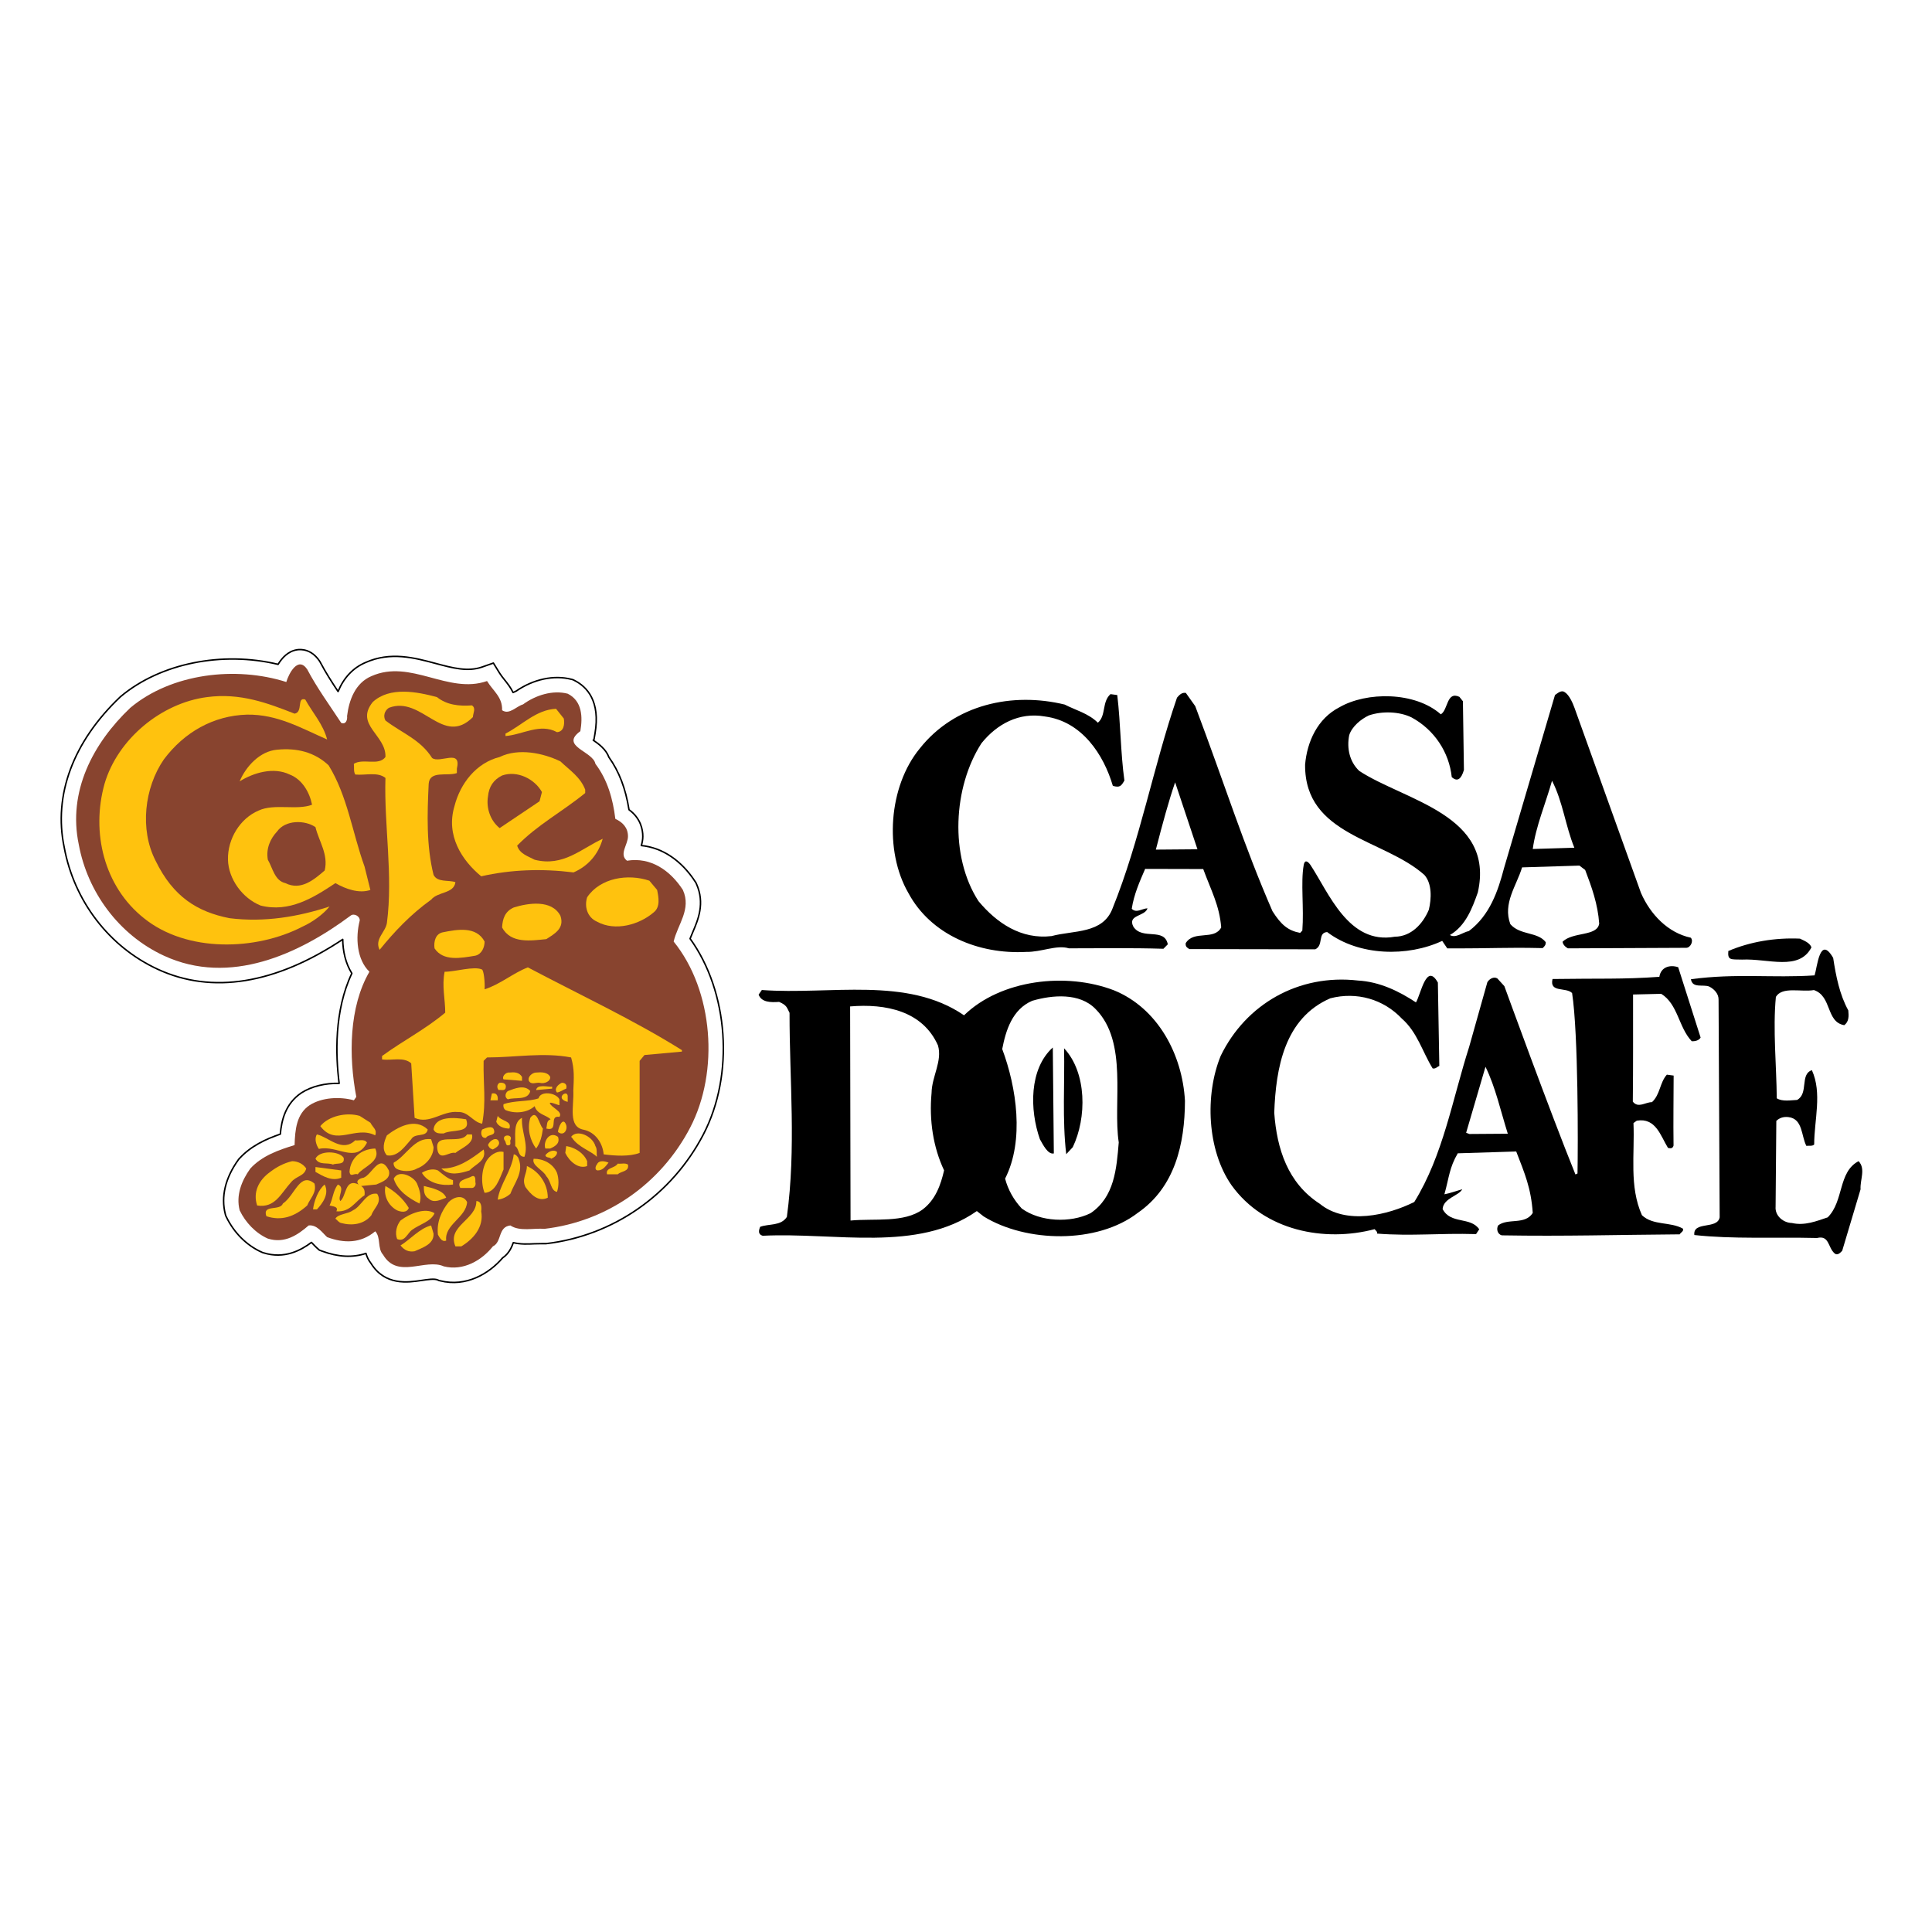 <?xml version="1.0" encoding="utf-8"?>
<!-- Generator: Adobe Illustrator 13.0.0, SVG Export Plug-In . SVG Version: 6.00 Build 14948)  -->
<!DOCTYPE svg PUBLIC "-//W3C//DTD SVG 1.0//EN" "http://www.w3.org/TR/2001/REC-SVG-20010904/DTD/svg10.dtd">
<svg version="1.0" id="Layer_1" xmlns="http://www.w3.org/2000/svg" xmlns:xlink="http://www.w3.org/1999/xlink" x="0px" y="0px"
	 width="192.756px" height="192.756px" viewBox="0 0 192.756 192.756" enable-background="new 0 0 192.756 192.756"
	 xml:space="preserve">
<g>
	<polygon fill-rule="evenodd" clip-rule="evenodd" fill="#FFFFFF" points="0,0 192.756,0 192.756,192.756 0,192.756 0,0 	"/>
	
		<path fill-rule="evenodd" clip-rule="evenodd" fill="#FFFFFF" stroke="#000000" stroke-width="0.15" stroke-linejoin="round" stroke-miterlimit="2.613" d="
		M68.85,93.65c0.082-0.214,0.177-0.436,0.274-0.664c0.519-1.21,1.228-2.868,0.358-4.805l-0.047-0.104l-0.062-0.096
		c-1.396-2.152-3.302-3.412-5.388-3.621c0.082-0.275,0.148-0.579,0.148-0.915c0-0.665-0.201-1.803-1.377-2.659
		c-0.339-2.122-0.986-3.807-2.004-5.235c-0.301-0.805-0.998-1.314-1.563-1.701l0.069-0.049l0.103-0.597
		c0.562-3.264-0.809-4.694-2.058-5.32l-0.141-0.07l-0.151-0.039c-1.75-0.453-3.794-0.011-5.515,1.176
		c-0.107,0.044-0.209,0.091-0.306,0.141c-0.248-0.511-0.574-0.918-0.848-1.262c-0.183-0.227-0.354-0.442-0.491-0.663l-0.626-1.013
		l-1.122,0.394c-1.434,0.503-2.928,0.102-4.659-0.362c-2.098-0.562-4.476-1.2-6.97-0.089c-1.25,0.531-2.176,1.518-2.745,2.896
		c-0.638-0.958-1.258-1.933-1.768-2.901l-0.039-0.074l-0.046-0.069c-0.813-1.2-1.841-1.182-2.246-1.119
		c-0.881,0.138-1.489,0.799-1.887,1.452c-5.565-1.338-11.726-0.118-15.691,3.201l-0.035,0.03l-0.034,0.032
		c-4.694,4.459-6.672,9.799-5.577,15c0.994,5.366,4.478,9.91,9.318,12.152c5.423,2.517,11.777,1.483,18.469-2.974
		c0.015,1.159,0.271,2.373,0.909,3.391c-1.774,3.742-1.622,8.189-1.265,10.975c-1.379-0.033-2.74,0.287-3.764,0.943
		c-1.597,1.066-1.99,2.754-2.107,4.121c-1.433,0.49-2.923,1.172-4.076,2.424l-0.061,0.066l-0.053,0.072
		c-1.297,1.805-1.746,3.678-1.299,5.416l0.036,0.141l0.063,0.131c0.759,1.584,2.053,2.873,3.551,3.533l0.074,0.033l0.078,0.023
		c2.096,0.66,3.765-0.26,4.793-1.037c0.062,0.062,0.123,0.125,0.172,0.176c0.126,0.133,0.257,0.271,0.404,0.402l0.21,0.189
		l0.265,0.1c1.605,0.598,3.073,0.67,4.388,0.229c0.091,0.328,0.244,0.672,0.503,0.996c1.401,2.242,3.67,1.908,5.037,1.703
		c0.638-0.096,1.297-0.193,1.62-0.049l0.119,0.053l0.127,0.031c2.602,0.652,4.883-0.715,6.229-2.285
		c0.638-0.436,0.904-1.066,1.067-1.52c0.725,0.178,1.463,0.145,2.1,0.113c0.331-0.018,1.172-0.014,1.172-0.014
		c6.677-0.779,12.542-4.852,15.688-10.893C73.286,107.203,72.689,98.967,68.85,93.65L68.85,93.65z"/>
	<path fill-rule="evenodd" clip-rule="evenodd" fill="#88442F" d="M30.65,66.78c0.97,1.847,2.279,3.645,3.394,5.345
		c0.485,0.194,0.631-0.34,0.583-0.68c0.193-1.603,0.824-3.304,2.424-3.984c3.928-1.749,7.661,1.846,11.54,0.486
		c0.63,1.02,1.552,1.603,1.503,2.915c0.728,0.486,1.406-0.389,2.085-0.583c1.261-0.923,2.958-1.458,4.461-1.069
		c1.455,0.729,1.503,2.332,1.261,3.741c-2.085,1.507,1.261,1.992,1.503,3.255c1.212,1.603,1.746,3.498,1.988,5.49
		c0.728,0.34,1.261,0.874,1.261,1.749c0,0.826-0.921,1.798-0.097,2.429c2.375-0.389,4.315,0.972,5.576,2.915
		c0.873,1.944-0.533,3.45-0.921,5.15c3.976,4.906,4.558,12.973,1.648,18.559c-2.909,5.588-8.292,9.377-14.546,10.105
		c-1.019-0.096-2.473,0.293-3.394-0.34c-1.261,0.146-0.825,1.652-1.746,2.09c-1.115,1.408-2.958,2.477-4.897,1.992
		c-1.842-0.826-4.606,1.311-6.061-1.166c-0.582-0.633-0.194-1.701-0.776-2.332c-1.455,1.215-3.104,1.215-4.801,0.582
		c-0.484-0.438-1.018-1.264-1.842-1.166c-1.066,0.924-2.376,1.846-4.073,1.312c-1.212-0.535-2.231-1.604-2.812-2.818
		c-0.388-1.506,0.194-2.963,1.067-4.178c1.164-1.264,2.812-1.846,4.412-2.332c0.048-1.555,0.194-3.109,1.503-3.984
		c1.212-0.777,3.006-0.875,4.413-0.486l0.242-0.34c-0.776-4.08-0.728-8.988,1.309-12.486c-1.26-1.215-1.406-3.401-0.97-5.101
		c0.049-0.438-0.582-0.778-0.921-0.486c-5.091,3.79-12.025,7.043-18.62,3.983c-4.509-2.089-7.613-6.364-8.485-11.077
		C6.744,78.976,9.266,74.166,13,70.619c4.122-3.449,10.522-4.178,15.565-2.575C28.807,67.218,29.729,65.42,30.65,66.78L30.65,66.78z
		"/>
	<path fill-rule="evenodd" clip-rule="evenodd" fill="#FFC20E" d="M43.596,69.55c0.97,0.777,2.182,0.923,3.491,0.826
		c0.437,0.292,0.097,0.778,0.097,1.167c-3.006,3.012-5.091-2.186-8.389-0.923c-0.436,0.292-0.582,0.826-0.339,1.263
		c1.648,1.264,3.491,1.895,4.654,3.741c0.776,0.583,2.958-0.972,2.473,1.069v0.438c-0.969,0.34-2.715-0.292-2.812,1.068
		c-0.146,3.013-0.243,6.17,0.485,9.085c0.388,0.777,1.455,0.486,2.182,0.729c-0.146,1.166-1.746,0.923-2.424,1.749
		c-2.037,1.458-3.686,3.207-5.14,5.004c-0.533-1.069,0.582-1.749,0.727-2.672c0.631-4.81-0.291-9.717-0.145-14.478
		c-0.776-0.632-1.988-0.243-3.007-0.34c-0.194-0.292-0.097-0.729-0.145-1.069c0.921-0.583,2.473,0.243,3.152-0.68
		c0.096-2.186-3.104-3.207-1.261-5.49C38.893,68.481,41.608,69.015,43.596,69.55L43.596,69.55z"/>
	<path fill-rule="evenodd" clip-rule="evenodd" fill="#FFC20E" d="M29.389,71.202c0.873-0.146,0.194-1.7,1.067-1.409
		c0.728,1.312,1.794,2.478,2.182,3.984c-2.569-1.117-4.945-2.526-8-2.478c-3.345,0.097-6.255,1.749-8.292,4.47
		c-1.94,2.818-2.425,6.996-0.824,10.105c1.753,3.607,4.17,5.102,7.371,5.733c3.491,0.438,6.885-0.146,9.988-1.166
		c-0.63,0.777-1.697,1.555-2.667,1.992c-4.655,2.429-11.589,2.623-15.856-0.827c-3.976-3.158-5.285-8.55-3.927-13.409
		c1.309-4.47,5.673-8.065,10.231-8.648C23.958,69.113,26.673,70.133,29.389,71.202L29.389,71.202z"/>
	<path fill-rule="evenodd" clip-rule="evenodd" fill="#FFC20E" d="M56.252,71.688c0.097,0.583,0,1.312-0.679,1.36
		c-1.697-0.923-3.395,0.242-5.14,0.388v-0.243c1.697-0.875,3.055-2.381,5.043-2.478L56.252,71.688L56.252,71.688z"/>
	<path fill-rule="evenodd" clip-rule="evenodd" fill="#FFC20E" d="M32.783,76.352c1.891,3.061,2.376,6.753,3.588,10.106l0.582,2.332
		c-1.115,0.389-2.473-0.097-3.492-0.68c-2.182,1.458-4.606,2.963-7.466,2.235c-1.795-0.729-3.201-2.624-3.25-4.567
		c-0.048-2.089,1.212-4.129,3.055-4.907c1.552-0.729,3.831,0,5.334-0.583c-0.242-1.214-0.97-2.526-2.23-3.012
		c-1.601-0.777-3.588-0.194-4.995,0.68c0.63-1.506,2.037-3.012,3.734-3.158C29.631,74.603,31.377,75.04,32.783,76.352L32.783,76.352
		z"/>
	<path fill-rule="evenodd" clip-rule="evenodd" fill="#FFC20E" d="M58.386,78.781v0.34c-2.328,1.895-4.752,3.158-6.789,5.247
		c0.242,0.826,1.115,1.069,1.745,1.409c2.861,0.729,4.655-1.117,6.789-2.089c-0.437,1.555-1.455,2.721-2.909,3.352
		c-3.152-0.388-6.207-0.292-9.213,0.389c-1.94-1.603-3.54-4.081-2.667-6.996c0.582-2.284,2.182-4.324,4.509-4.907
		c1.891-0.923,4.364-0.389,6.061,0.438C56.833,76.838,57.9,77.518,58.386,78.781L58.386,78.781z"/>
	<path fill-rule="evenodd" clip-rule="evenodd" fill="#88442F" d="M54.07,79.024l-0.242,0.923l-3.977,2.672
		c-0.921-0.729-1.357-1.992-1.164-3.158c0.097-0.972,0.533-1.652,1.406-2.089C51.597,76.838,53.342,77.712,54.07,79.024
		L54.07,79.024z"/>
	<path fill-rule="evenodd" clip-rule="evenodd" fill="#88442F" d="M31.474,82.522c0.339,1.409,1.309,2.721,0.921,4.324
		c-1.067,0.923-2.376,2.041-3.927,1.263c-1.067-0.243-1.261-1.506-1.746-2.333c-0.194-1.117,0.242-2.089,0.921-2.817
		C28.468,81.793,30.407,81.793,31.474,82.522L31.474,82.522z"/>
	<path fill-rule="evenodd" clip-rule="evenodd" fill="#FFC20E" d="M65.562,88.789c0.146,0.729,0.339,1.701-0.339,2.235
		c-1.406,1.215-3.831,1.943-5.673,0.923c-0.97-0.437-1.261-1.506-0.97-2.429c1.309-1.943,4.075-2.371,6.207-1.652L65.562,88.789
		L65.562,88.789z"/>
	<path fill-rule="evenodd" clip-rule="evenodd" fill="#FFC20E" d="M55.912,91.365c0.437,1.263-0.582,1.797-1.406,2.332
		c-1.503,0.146-3.54,0.486-4.412-1.166c0.048-0.875,0.291-1.603,1.164-1.992C52.664,90.101,55.04,89.712,55.912,91.365
		L55.912,91.365z"/>
	<path fill-rule="evenodd" clip-rule="evenodd" fill="#FFC20E" d="M48.348,93.939c0,0.583-0.291,1.263-0.921,1.409
		c-1.455,0.243-3.2,0.583-4.073-0.729c-0.097-0.68,0.097-1.458,0.825-1.603C45.633,92.725,47.524,92.385,48.348,93.939
		L48.348,93.939z"/>
	<path fill-rule="evenodd" clip-rule="evenodd" fill="#FFC20E" d="M68.035,104.773v0.146l-3.734,0.34l-0.485,0.582v9.184
		c-1.019,0.389-2.473,0.291-3.588,0.145c-0.097-1.117-0.818-2.205-1.988-2.455c-1.6-0.293-0.962-2.326-1.04-3.902
		c0.055-1.242,0.126-2.117-0.221-3.311c-2.764-0.533-5.577,0-8.389,0l-0.339,0.34c-0.049,2.381,0.271,4.033-0.145,6.268
		c-0.922-0.145-1.358-1.215-2.425-1.166c-1.552-0.145-2.812,1.264-4.315,0.584l-0.339-5.441c-0.776-0.682-1.939-0.244-2.909-0.389
		v-0.34c2.133-1.555,4.267-2.625,6.303-4.324c0-1.361-0.347-2.645-0.062-4.082c1.069,0.005,2.913-0.587,3.723-0.228
		c0.185,0.082,0.313,1.278,0.267,1.978c1.552-0.486,2.812-1.604,4.315-2.187C57.804,99.234,63.234,101.762,68.035,104.773
		L68.035,104.773z"/>
	<path fill-rule="evenodd" clip-rule="evenodd" fill="#FFC20E" d="M52.082,107.445v0.389l-1.843-0.145
		c-0.194-0.244,0.194-0.73,0.582-0.682C51.306,106.959,51.791,106.959,52.082,107.445L52.082,107.445z"/>
	<path fill-rule="evenodd" clip-rule="evenodd" fill="#FFC20E" d="M54.895,107.445c0.048,0.438-0.582,0.729-1.067,0.584
		c-0.339-0.049-0.825,0.242-1.067-0.195c-0.146-0.438,0.388-0.826,0.728-0.826C54.021,106.959,54.652,106.959,54.895,107.445
		L54.895,107.445z"/>
	<path fill-rule="evenodd" clip-rule="evenodd" fill="#FFC20E" d="M50.433,108.611c-0.146,0.244-0.437,0.098-0.679,0.146
		c-0.194-0.195-0.194-0.584,0.097-0.729C50.288,107.98,50.579,108.174,50.433,108.611L50.433,108.611z"/>
	<path fill-rule="evenodd" clip-rule="evenodd" fill="#FFC20E" d="M56.494,108.611c-0.291,0.098-0.582,0.34-0.921,0.389
		c-0.34-0.389,0.145-0.826,0.485-0.971C56.397,108.029,56.591,108.223,56.494,108.611L56.494,108.611z"/>
	<path fill-rule="evenodd" clip-rule="evenodd" fill="#FFC20E" d="M55.088,108.418v0.193l-1.6,0.146
		C53.585,108.125,54.7,108.467,55.088,108.418L55.088,108.418z"/>
	<path fill-rule="evenodd" clip-rule="evenodd" fill="#FFC20E" d="M52.906,108.855c-0.243,0.971-1.503,0.582-2.23,0.824
		c-0.388-0.193-0.243-0.68,0-0.824C51.306,108.611,52.324,108.174,52.906,108.855L52.906,108.855z"/>
	<path fill-rule="evenodd" clip-rule="evenodd" fill="#FFC20E" d="M49.657,109.777H48.93l0.145-0.68
		C49.56,109,49.706,109.34,49.657,109.777L49.657,109.777z"/>
	<path fill-rule="evenodd" clip-rule="evenodd" fill="#FFC20E" d="M55.815,109.68v0.584c-0.146,0-0.913-0.359-0.961-0.215
		c0.097,0.438,1.349,0.846,0.961,1.381c-1.115-0.195,0,1.506-1.31,1.166c0.098-0.34-0.007-0.777,0.429-0.924
		c-0.437-0.438-1.35-0.484-1.593-1.311c-0.727,0.68-1.987,0.777-2.909,0.389c-0.194-0.146-0.242-0.389-0.194-0.584
		c1.067-0.389,2.521-0.242,3.491-0.582C53.925,108.807,55.476,109,55.815,109.68L55.815,109.68z"/>
	<path fill-rule="evenodd" clip-rule="evenodd" fill="#FFC20E" d="M56.64,109.34v0.59c-0.242-0.049-0.485-0.152-0.582-0.346
		C55.912,109.195,56.591,108.855,56.64,109.34L56.64,109.34z"/>
	<path fill-rule="evenodd" clip-rule="evenodd" fill="#FFC20E" d="M36.953,112.012c0.297,0.549,0.679,0.682,0.485,1.264
		c-1.988-1.02-3.928,1.166-5.479-0.922c0.825-1.021,2.619-1.41,3.928-1.021L36.953,112.012L36.953,112.012z"/>
	<path fill-rule="evenodd" clip-rule="evenodd" fill="#FFC20E" d="M54.167,112.596c-0.097,0.729-0.242,1.408-0.679,1.992
		c-0.582-0.777-0.922-1.943-0.582-3.061C53.585,110.604,53.779,112.207,54.167,112.596L54.167,112.596z"/>
	<path fill-rule="evenodd" clip-rule="evenodd" fill="#FFC20E" d="M50.821,112.596c-0.534,0-1.115-0.195-1.31-0.68l0.146-0.584
		C49.997,111.867,51.112,111.818,50.821,112.596L50.821,112.596z"/>
	<path fill-rule="evenodd" clip-rule="evenodd" fill="#FFC20E" d="M46.505,111.672c0.534,1.459-1.454,0.973-2.23,1.41
		c-0.388,0-0.824,0.049-1.018-0.389C43.402,111.332,45.342,111.479,46.505,111.672L46.505,111.672z"/>
	<path fill-rule="evenodd" clip-rule="evenodd" fill="#FFC20E" d="M52.082,111.527c-0.097,1.359,0.679,2.623,0.242,3.887
		c-0.679,0-0.485-0.777-0.921-1.07C51.452,113.373,51.16,111.965,52.082,111.527L52.082,111.527z"/>
	<path fill-rule="evenodd" clip-rule="evenodd" fill="#FFC20E" d="M56.494,112.256c0.146,0.533-0.291,1.117-0.824,0.68
		C55.67,112.596,56.155,111.283,56.494,112.256L56.494,112.256z"/>
	<path fill-rule="evenodd" clip-rule="evenodd" fill="#FFC20E" d="M42.675,112.693c-0.146,0.826-1.261,0.291-1.649,0.971
		c-0.582,0.633-1.309,1.799-2.425,1.604c-0.533-0.582-0.291-1.359,0-1.992C39.668,112.449,41.414,111.479,42.675,112.693
		L42.675,112.693z"/>
	<path fill-rule="evenodd" clip-rule="evenodd" fill="#FFC20E" d="M49.27,112.693c0.242,0.68-0.582,0.438-0.775,0.826
		c-0.485,0.096-0.583-0.535-0.388-0.826C48.445,112.547,49.124,112.256,49.27,112.693L49.27,112.693z"/>
	<path fill-rule="evenodd" clip-rule="evenodd" fill="#FFC20E" d="M59.404,114.344c0.194,0.293,0.097,0.682,0.146,1.07
		c-0.582-0.584-1.891-0.973-2.473-1.895l-0.097-0.098C57.561,112.645,59.113,113.324,59.404,114.344L59.404,114.344z"/>
	<path fill-rule="evenodd" clip-rule="evenodd" fill="#FFC20E" d="M35.45,113.762c0.243,0.098,0.921-0.193,1.164,0.242
		c-1.115,2.139-2.979,0.195-4.8,0.625c-0.243-0.34-0.485-1.014-0.194-1.449C32.832,113.471,34.141,115.025,35.45,113.762
		L35.45,113.762z"/>
	<path fill-rule="evenodd" clip-rule="evenodd" fill="#FFC20E" d="M47.087,113.18c0.243,0.922-1.067,1.359-1.648,1.846
		c-0.63-0.146-1.406,0.729-1.746-0.098c-0.582-2.139,2.182-0.631,2.91-1.748H47.087L47.087,113.18z"/>
	<path fill-rule="evenodd" clip-rule="evenodd" fill="#FFC20E" d="M50.918,113.762c-0.049,0.146,0.096,0.389-0.097,0.486
		c-0.437,0.145-0.291-0.34-0.485-0.486C49.997,113.131,51.257,113.131,50.918,113.762L50.918,113.762z"/>
	<path fill-rule="evenodd" clip-rule="evenodd" fill="#FFC20E" d="M55.67,113.422c0.242,0.68-0.339,0.971-0.775,1.166h-0.485
		C54.167,113.957,54.797,112.789,55.67,113.422L55.67,113.422z"/>
	<path fill-rule="evenodd" clip-rule="evenodd" fill="#FFC20E" d="M43.257,114.441c0,0.973-0.824,1.848-1.649,2.139
		c-0.533,0.34-1.551,0.34-2.085,0c-0.194-0.146-0.291-0.389-0.242-0.584c1.261-0.68,2.085-2.574,3.734-2.332L43.257,114.441
		L43.257,114.441z"/>
	<path fill-rule="evenodd" clip-rule="evenodd" fill="#FFC20E" d="M49.754,113.859c0.194,0.438-0.339,0.68-0.582,0.826
		c-0.291-0.098-0.339-0.146-0.485-0.438C48.833,113.811,49.512,113.373,49.754,113.859L49.754,113.859z"/>
	<path fill-rule="evenodd" clip-rule="evenodd" fill="#FFC20E" d="M58.58,115.852v0.484c-0.873,0.34-1.794-0.484-2.182-1.311
		l0.097-0.682C57.367,114.49,58.24,115.025,58.58,115.852L58.58,115.852z"/>
	<path fill-rule="evenodd" clip-rule="evenodd" fill="#FFC20E" d="M37.438,114.588c0.631,1.311-1.261,1.846-1.746,2.574
		c-0.388-0.145-0.727,0.34-0.824-0.242C34.965,115.51,36.032,114.637,37.438,114.588L37.438,114.588z"/>
	<path fill-rule="evenodd" clip-rule="evenodd" fill="#FFC20E" d="M48.251,114.686c0.339,1.117-0.824,1.457-1.406,2.088
		c-0.921,0.291-1.988,0.584-2.812-0.193C45.633,116.629,46.991,115.656,48.251,114.686L48.251,114.686z"/>
	<path fill-rule="evenodd" clip-rule="evenodd" fill="#FFC20E" d="M50.239,116.676c-0.388,0.875-0.776,2.285-1.891,2.332
		c-0.388-0.922-0.339-2.525,0.339-3.4c0.387-0.486,1.019-0.826,1.552-0.68V116.676L50.239,116.676z"/>
	<path fill-rule="evenodd" clip-rule="evenodd" fill="#FFC20E" d="M55.573,114.928c0.048,0.34-0.34,0.582-0.582,0.68
		c-0.146-0.193-0.485-0.049-0.582-0.34C54.555,115.025,55.137,114.588,55.573,114.928L55.573,114.928z"/>
	<path fill-rule="evenodd" clip-rule="evenodd" fill="#FFC20E" d="M34.286,115.51c0.146,0.779-0.727,0.486-1.066,0.682
		c-0.534-0.244-1.358,0.098-1.746-0.584C31.862,114.734,33.85,114.83,34.286,115.51L34.286,115.51z"/>
	<path fill-rule="evenodd" clip-rule="evenodd" fill="#FFC20E" d="M51.742,115.607c0.534,1.361-0.436,2.43-0.824,3.498
		c-0.388,0.34-0.825,0.535-1.261,0.584c0.194-1.508,1.406-2.867,1.6-4.52C51.452,115.17,51.694,115.414,51.742,115.607
		L51.742,115.607z"/>
	<path fill-rule="evenodd" clip-rule="evenodd" fill="#FFC20E" d="M55.573,117.018c0.194,0.582,0.194,1.311,0,1.895
		c-0.631-0.098-0.582-1.068-1.067-1.555c-0.291-0.633-1.503-1.068-1.26-1.75C54.215,115.607,55.185,116.094,55.573,117.018
		L55.573,117.018z"/>
	<path fill-rule="evenodd" clip-rule="evenodd" fill="#FFC20E" d="M30.552,116.58c-0.194,0.777-0.97,0.729-1.503,1.359
		c-1.018,1.117-1.6,2.623-3.394,2.332c-0.437-1.311,0.145-2.525,1.309-3.352c0.63-0.486,1.358-0.875,2.182-1.068
		C29.729,115.852,30.262,116.143,30.552,116.58L30.552,116.58z"/>
	<path fill-rule="evenodd" clip-rule="evenodd" fill="#FFC20E" d="M60.713,115.996c-0.243,0.293-0.533,0.777-1.067,0.777
		c-0.339,0-0.242-0.438-0.097-0.582C59.743,115.705,60.374,115.852,60.713,115.996L60.713,115.996z"/>
	<path fill-rule="evenodd" clip-rule="evenodd" fill="#FFC20E" d="M38.795,116.773c0.243,0.875-0.727,1.166-1.26,1.408l-1.503,0.146
		c0.291,0.195,0.388,0.438,0.339,0.924c-0.969,0.631-1.406,1.701-2.812,1.604c0.242-0.486-0.339-0.486-0.679-0.584
		c0.34-0.68,0.34-1.457,0.825-2.09c0.775,0.293-0.049,1.168,0.242,1.652c0.63-0.484,0.437-2.332,1.843-1.652
		c-0.388-0.387,0.146-0.631,0.485-0.68C37.147,117.162,37.875,114.977,38.795,116.773L38.795,116.773z"/>
	<path fill-rule="evenodd" clip-rule="evenodd" fill="#FFC20E" d="M62.652,116.191c0.146,0.729-0.679,0.631-1.018,0.971h-1.067
		c-0.194-0.68,0.776-0.582,1.067-1.068C61.973,116.143,62.362,115.996,62.652,116.191L62.652,116.191z"/>
	<path fill-rule="evenodd" clip-rule="evenodd" fill="#FFC20E" d="M54.652,119.494c-0.97,0.486-1.746-0.389-2.23-1.068
		c-0.388-0.826,0.145-1.264,0.145-2.09C53.779,116.871,54.652,118.086,54.652,119.494L54.652,119.494z"/>
	<path fill-rule="evenodd" clip-rule="evenodd" fill="#FFC20E" d="M34.043,117.502c-0.921,0.389-1.794-0.145-2.569-0.582v-0.486
		l2.569,0.34V117.502L34.043,117.502z"/>
	<path fill-rule="evenodd" clip-rule="evenodd" fill="#FFC20E" d="M45.196,117.746v0.436c-1.067,0.146-2.473-0.096-3.104-1.164
		c0.34-0.244,1.067-0.486,1.6-0.244C44.178,117.162,44.663,117.6,45.196,117.746L45.196,117.746z"/>
	<path fill-rule="evenodd" clip-rule="evenodd" fill="#FFC20E" d="M41.608,118.086c0.242,0.582,0.485,1.311,0.242,1.992
		c-1.066-0.535-2.182-1.264-2.569-2.479C39.766,116.629,41.269,117.357,41.608,118.086L41.608,118.086z"/>
	<path fill-rule="evenodd" clip-rule="evenodd" fill="#FFC20E" d="M47.427,117.939c0.097,0.291-0.097,0.584-0.339,0.584h-1.164
		c-0.437-0.826,0.679-0.875,1.164-1.166C47.475,117.211,47.427,117.746,47.427,117.939L47.427,117.939z"/>
	<path fill-rule="evenodd" clip-rule="evenodd" fill="#FFC20E" d="M31.377,118.086c0.243,0.922-0.437,1.457-0.727,2.186
		c-1.289,1.158-2.619,1.555-4.073,1.07c-0.437-1.217,1.357-0.486,1.648-1.264C29.437,119.252,29.922,116.871,31.377,118.086
		L31.377,118.086z"/>
	<path fill-rule="evenodd" clip-rule="evenodd" fill="#FFC20E" d="M32.395,118.182c0.485,0.973-0.242,1.896-0.775,2.479h-0.389
		C31.328,119.834,31.765,118.668,32.395,118.182L32.395,118.182z"/>
	<path fill-rule="evenodd" clip-rule="evenodd" fill="#FFC20E" d="M40.784,120.516c-0.194,0.533-0.824,0.389-1.164,0.242
		c-0.921-0.486-1.358-1.506-1.164-2.43C39.329,118.814,40.202,119.543,40.784,120.516L40.784,120.516z"/>
	<path fill-rule="evenodd" clip-rule="evenodd" fill="#FFC20E" d="M44.517,119.494c-0.533,0.195-1.212,0.584-1.745,0.098
		c-0.485-0.291-0.485-0.777-0.485-1.264C43.111,118.523,44.227,118.766,44.517,119.494L44.517,119.494z"/>
	<path fill-rule="evenodd" clip-rule="evenodd" fill="#FFC20E" d="M37.632,119.105c0.534,0.875-0.339,1.41-0.582,2.139
		c-0.728,0.922-1.94,1.068-3.007,0.777c-0.242-0.049-0.388-0.291-0.582-0.438c0.292-0.486,1.213-0.438,1.746-0.826
		C36.08,120.369,36.517,118.912,37.632,119.105L37.632,119.105z"/>
	<path fill-rule="evenodd" clip-rule="evenodd" fill="#FFC20E" d="M46.603,119.932c-0.097,1.555-2.279,2.234-2.085,3.838
		c-0.436,0.195-0.678-0.34-0.824-0.582c-0.145-1.264,0.34-2.332,1.067-3.256C45.293,119.396,46.215,119.154,46.603,119.932
		L46.603,119.932z"/>
	<path fill-rule="evenodd" clip-rule="evenodd" fill="#FFC20E" d="M48.009,120.855c0.291,1.555-0.776,2.77-1.988,3.498h-0.582
		c-0.873-2.041,2.133-2.672,2.085-4.52C48.057,119.834,48.057,120.467,48.009,120.855L48.009,120.855z"/>
	<path fill-rule="evenodd" clip-rule="evenodd" fill="#FFC20E" d="M43.354,121.041c-0.339,0.826-1.503,1.119-2.23,1.652
		c-0.485,0.34-0.728,1.264-1.503,0.924c-0.242-0.633-0.048-1.361,0.339-1.846C40.93,121.041,42.433,120.459,43.354,121.041
		L43.354,121.041z"/>
	<path fill-rule="evenodd" clip-rule="evenodd" fill="#FFC20E" d="M43.257,123.09c0.048,1.068-1.164,1.408-1.891,1.748
		c-0.582,0.098-1.018-0.096-1.406-0.582c0.97-0.584,1.891-1.701,3.055-1.992L43.257,123.09L43.257,123.09z"/>
	<path fill-rule="evenodd" clip-rule="evenodd" fill="#FFFFFF" d="M111.453,98.014c-5.124-1.975-11.564-0.979-15.346,2.258
		c-4.158-2.559-9.148-2.451-13.99-2.316c-2.009,0.055-4.086,0.113-6.046-0.029l-0.479-0.035l-0.276,0.393l-0.322,0.461l-0.255,0.365
		l0.153,0.416c0.485,1.32,1.933,1.338,2.685,1.293c0.179,0.086,0.209,0.137,0.304,0.338c0.013,0.025,0.034,0.066,0.049,0.098
		c0.001,1.953,0.057,3.932,0.112,5.846c0.133,4.559,0.261,9.268-0.352,13.963c-0.183,0.164-0.466,0.227-1.009,0.297
		c-0.35,0.047-0.747,0.1-1.132,0.242l-0.351,0.129l-0.141,0.348c-0.139,0.34-0.295,0.852-0.047,1.355
		c0.114,0.232,0.356,0.539,0.86,0.676l0.131,0.037l0.135-0.008c1.992-0.098,4.11-0.008,6.159,0.078
		c5.259,0.221,10.68,0.416,15.096-2.363l0.236,0.186l0.038,0.029l0.042,0.025c4.239,2.609,11.812,3.064,16.293-0.389
		c3.393-2.34,5.052-6.221,5.073-11.865C118.775,104.402,115.791,99.783,111.453,98.014L111.453,98.014z M86.922,120.844
		c-0.404,0.006-0.808,0.033-1.215,0.047l-0.04-19.672c2.666-0.096,5.787,0.484,7.109,3.377c0.175,0.664-0.025,1.387-0.264,2.221
		c-0.2,0.699-0.407,1.422-0.415,2.152c-0.258,2.807,0.17,5.504,1.204,7.844c-0.281,1.15-0.718,2.383-1.737,3.16
		C90.434,120.805,88.648,120.824,86.922,120.844L86.922,120.844z M110.766,113.982c-0.21,2.543-0.414,4.943-2.393,6.316
		c-1.793,0.855-4.336,0.693-5.868-0.371c-0.615-0.68-1.054-1.451-1.318-2.291c2.247-4.852,0.445-10.926-0.315-13.033
		c0.328-1.611,0.892-3.287,2.417-3.957c1.18-0.338,3.932-0.908,5.408,0.617c2.018,2.035,1.971,5.363,1.926,8.582
		c-0.021,1.527-0.041,2.971,0.157,4.262L110.766,113.982L110.766,113.982z"/>
	<path fill-rule="evenodd" clip-rule="evenodd" fill="#FFFFFF" d="M102.376,95.822c0.724,0.014,1.411-0.124,2.075-0.257
		c0.746-0.149,1.451-0.291,1.944-0.138c0,0,0.124,0.039,0.121,0.039l0.13,0l2.844-0.008c2.259-0.01,4.209-0.019,6.562,0.052
		l0.369,0.011l0.26-0.264l0.438-0.445l0.318-0.323l-0.092-0.445c-0.317-1.544-1.633-1.639-2.419-1.694
		c-0.526-0.038-0.822-0.082-1.01-0.228c0.043-0.021,0.089-0.043,0.127-0.061c0.42-0.195,1.057-0.492,1.259-1.206l0.317-1.118
		l-1.159,0.036c-0.185,0.006-0.351,0.043-0.506,0.087c0.212-0.786,0.523-1.542,0.856-2.315l4.652,0.01
		c0.131,0.339,0.262,0.667,0.387,0.98c0.529,1.312,0.943,2.38,1.103,3.749c-0.152,0.102-0.411,0.144-0.914,0.187
		c-0.772,0.066-1.829,0.155-2.463,1.19l-0.106,0.173l-0.016,0.203c-0.066,0.827,0.423,1.154,0.734,1.363l0.214,0.143l0.256,0
		l12.568,0.022h0.191l0.172-0.082c0.715-0.338,0.893-0.972,0.976-1.396c3.342,2.115,7.809,2.059,10.997,0.821l0.126,0.187
		l0.251,0.372l0.448,0.001c2.189,0.009,3.54-0.013,4.731-0.031c1.471-0.023,2.633-0.042,4.766,0.006l0.333,0.007l0.249-0.222
		c0.197-0.176,0.599-0.542,0.596-1.213c0.04,0.633,0.519,1.113,0.968,1.352l0.188,0.101l0.213-0.001c0,0,11.821-0.054,11.843-0.054
		c0.538-0.017,1.033-0.387,1.263-0.944c0.221-0.539,0.132-1.112-0.232-1.5l-0.182-0.192l-0.258-0.055
		c-1.812-0.387-3.444-1.872-4.344-3.915l-6.632-18.464c-0.527-1.479-1.136-1.908-1.373-2.024l0.172,0.111
		c-0.802-0.67-1.639-0.068-1.913,0.129c-0.039,0.028-0.075,0.054-0.104,0.073l-0.255,0.171l-0.087,0.295
		c0,0-5.08,17.254-5.087,17.28c-0.262,1-0.572,2.058-1.037,3.049c0.012-0.034,0.025-0.072,0.038-0.106l0.017-0.048l0.012-0.049
		c1.471-6.531-4.008-9.051-8.41-11.075c-1.367-0.629-2.656-1.225-3.695-1.892c-0.658-0.647-0.922-1.619-0.729-2.687
		c0.193-0.555,0.856-1.11,1.447-1.397c1.142-0.376,2.607-0.31,3.554,0.156c1.991,1.083,3.323,3.062,3.562,5.293l0.034,0.325
		l0.243,0.218c0.566,0.509,1.073,0.505,1.398,0.413c0.728-0.207,1.029-0.964,1.193-1.517l0.037-0.125l-0.002-0.13l-0.1-6.858
		l-0.005-0.291l-0.181-0.228l-0.351-0.439l-0.125-0.157l-0.182-0.084c-0.481-0.223-0.929-0.253-1.332-0.092
		c-0.647,0.26-0.896,0.884-1.095,1.386c-0.003,0.008-0.008,0.02-0.011,0.027c-3.003-1.969-7.644-1.794-10.285-0.259
		c-2.217,1.14-3.629,3.478-3.876,6.48c-0.033,5.309,4.008,7.229,7.573,8.925c1.708,0.812,3.319,1.583,4.558,2.664
		c0.495,0.592,0.448,1.76,0.25,2.622c-0.298,0.679-1.095,2.089-2.591,2.102l-0.07,0l-0.07,0.012
		c-3.236,0.574-5.001-2.461-6.559-5.138c-0.345-0.593-0.671-1.155-1.002-1.656c-0.173-0.262-0.648-0.854-1.341-0.71
		c-0.268,0.055-0.736,0.266-0.875,1.051c-0.186,1.047-0.154,2.291-0.122,3.606c0.019,0.739,0.023,1.488,0.002,2.22
		c-0.45-0.23-0.868-0.648-1.408-1.487c-1.849-4.253-3.222-8.088-4.808-12.524c-0.875-2.447-1.779-4.977-2.854-7.829l-0.039-0.103
		l-0.063-0.09l-0.939-1.32l-0.203-0.286l-0.347-0.059c-0.916-0.154-1.471,0.521-1.68,0.776l-0.097,0.118l-0.05,0.145
		c-1.02,2.968-1.854,6.052-2.662,9.033c-1.076,3.974-2.189,8.082-3.753,11.952c-0.521,1.39-1.732,1.632-3.665,1.911
		c-0.579,0.083-1.176,0.175-1.745,0.321c-2.328,0.268-4.509-0.79-6.484-3.142c-2.581-4.017-2.449-10.483,0.302-14.764
		c0.891-1.092,2.759-2.8,5.512-2.321c4.077,0.531,5.688,4.972,6.086,6.321l0.131,0.445l0.444,0.13
		c1.361,0.399,1.821-0.396,2.125-0.923l0.147-0.253l-0.041-0.291c-0.2-1.438-0.289-2.892-0.382-4.43
		c-0.081-1.331-0.165-2.707-0.328-4.079l-0.078-0.654l-0.65-0.088l-0.677-0.092l-0.386-0.052l-0.291,0.259
		c-0.656,0.583-0.8,1.337-0.915,1.942c-0.02,0.106-0.041,0.173-0.06,0.262c-0.562-0.36-1.146-0.62-1.685-0.848
		c-0.339-0.144-0.659-0.28-0.962-0.436l-0.089-0.046l-0.098-0.023c-6.014-1.46-11.886,0.334-15.312,4.67
		c-3.33,4.048-3.859,10.812-1.217,15.376C92.15,93.704,96.956,96.12,102.376,95.822L102.376,95.822z M155.891,83.764l-1.947,0.06
		c0.236-1.098,0.602-2.21,0.986-3.372c0.141,0.463,0.272,0.936,0.404,1.422C155.502,82.498,155.687,83.131,155.891,83.764
		L155.891,83.764z M152.052,88.379c0.143-0.328,0.28-0.666,0.41-1.009l4.844-0.15l0.137,0.103c0.605,1.595,1.104,3.079,1.243,4.728
		c-0.132,0.132-0.737,0.26-1.074,0.329c-0.773,0.159-1.651,0.34-2.294,0.955l-0.274,0.262l0.003,0.085l-0.154-0.2
		c-0.581-0.754-1.413-0.976-2.146-1.172c-0.533-0.143-0.993-0.276-1.312-0.574C151.092,90.619,151.533,89.577,152.052,88.379
		L152.052,88.379z M116.422,83.908c0.273-1.049,0.557-2.088,0.849-3.091l1.025,3.075L116.422,83.908L116.422,83.908z"/>
	<path fill-rule="evenodd" clip-rule="evenodd" fill="#FFFFFF" d="M186.042,115.26l-0.44-0.457l-0.562,0.293
		c-1.459,0.762-1.862,2.186-2.219,3.443c-0.236,0.836-0.473,1.621-0.972,2.189l-0.108,0.037c-0.955,0.328-1.857,0.637-2.775,0.424
		l-0.089-0.02l-0.091-0.002c-0.229-0.004-0.479-0.119-0.638-0.295c-0.113-0.127-0.165-0.268-0.148-0.484l0.068-8.07
		c0.076-0.018,0.155-0.035,0.273-0.021c0.351,0.045,0.47,0.246,0.712,1.197c0.104,0.41,0.212,0.832,0.414,1.223
		c0,0,0.27,0.518,0.313,0.512l0.579-0.066c0.021-0.002,0.082-0.002,0.128,0c0.265,0.002,0.756,0.008,1.132-0.393l0.23-0.246v-0.336
		c0-0.697,0.07-1.418,0.146-2.182c0.183-1.859,0.371-3.781-0.451-5.588l-0.317-0.697l-0.726,0.244
		c-1.131,0.383-1.256,1.482-1.331,2.139c-0.049,0.428-0.093,0.676-0.194,0.807c-0.047,0.004-0.09,0.006-0.138,0.01
		c-0.219,0.018-0.498,0.035-0.737,0.021c-0.018-0.896-0.052-1.816-0.089-2.719c-0.09-2.15-0.176-4.367-0.007-6.393
		c0.265-0.197,0.95-0.184,1.534-0.162c0.422,0.016,0.852,0.016,1.27-0.025c0.406,0.193,0.596,0.592,0.859,1.264
		c0.328,0.832,0.777,1.973,2.189,2.215l0.357,0.062l0.29-0.217c0.897-0.664,0.794-1.729,0.744-2.24l-0.018-0.174l-0.084-0.154
		c-0.834-1.516-1.167-3.354-1.413-4.958l-0.024-0.158l-0.081-0.139c-0.22-0.379-0.803-1.386-1.751-1.232
		c-0.163,0.026-0.301,0.09-0.429,0.169c-0.312-0.621-0.894-0.91-1.291-1.097c-0.07-0.033-0.136-0.064-0.194-0.094l-0.163-0.083
		l-0.182-0.008c-2.646-0.119-5.245,0.332-7.518,1.301l-0.468,0.199l-0.045,0.508c-0.038,0.438-0.031,0.939,0.319,1.327
		c0.248,0.273,0.556,0.371,0.901,0.412c-1.335,0.03-2.723,0.108-4.218,0.308l-0.149,0.021l-0.202-0.634l-0.132-0.413l-0.411-0.136
		c-0.73-0.241-1.474-0.182-2.038,0.163c-0.309,0.188-0.544,0.462-0.711,0.787c-2.158,0.138-3.951,0.149-6.154,0.155l-3.911,0.03
		c0,0-0.665,0.005-0.659,0.004l-0.153,0.648c-0.128,0.539-0.068,0.996,0.175,1.359c0.377,0.561,1.023,0.66,1.496,0.732
		c0.094,0.014,0.214,0.035,0.323,0.059c0.392,3.039,0.499,9.301,0.502,13.676c-2.486-6.43-5.641-15.104-5.679-15.209l-0.058-0.158
		l-0.113-0.123l-0.697-0.766l-0.079-0.087l-0.099-0.062c-0.715-0.446-1.667-0.165-2.168,0.639l-0.063,0.104l-0.032,0.115
		c0,0-1.821,6.469-1.812,6.439c-0.47,1.469-0.885,2.98-1.286,4.443c-1,3.643-2.039,7.404-3.977,10.621
		c-2.532,1.203-6.132,1.945-8.29,0.184l-0.036-0.029l-0.04-0.025c-2.531-1.639-3.852-4.305-4.156-8.389
		c0.148-3.98,0.867-8.754,5.034-10.594c2.302-0.568,4.627,0.1,6.292,1.861c0.894,0.779,1.409,1.844,1.955,2.971
		c0.289,0.596,0.588,1.213,0.952,1.803l0.189,0.307l0.352,0.076c0.553,0.119,0.931-0.133,1.113-0.256
		c0.017-0.012,0.037-0.023,0.049-0.031l0.542-0.201l-0.01-0.604l-0.146-8.318l-0.004-0.215l-0.104-0.186
		c-0.163-0.293-0.658-1.178-1.554-1.103c-0.985,0.081-1.392,1.189-1.78,2.267c-1.873-1.105-3.591-1.703-5.286-1.796
		c-6.139-0.702-11.849,2.433-14.569,8.032c-1.798,4.396-1.31,10.162,1.168,13.721c3.371,4.705,9.296,5.861,14.078,4.965l-0.05,0.137
		l1.114,0.086c2.038,0.158,3.791,0.115,5.646,0.072c1.34-0.031,2.727-0.064,4.278-0.02l0.469,0.014l0.261-0.393l0.319-0.479
		l0.257-0.385c0.012,0.17,0.041,0.34,0.108,0.5c0.186,0.439,0.555,0.748,1.013,0.85l0.082,0.018h0.084
		c4.261,0.072,8.027,0.021,12.013-0.033l5.742-0.066c0,0,0.491-0.006,0.495-0.006l0.16-0.287l0.031,0.281l0.677,0.074
		c2.619,0.287,5.251,0.279,8.039,0.273c1.384-0.004,2.814-0.008,4.278,0.027l0.112,0.002l0.109-0.027
		c0.05-0.012,0.083-0.018,0.108-0.02c0.049,0.068,0.119,0.215,0.17,0.322c0.146,0.316,0.329,0.711,0.67,1.012
		c0.241,0.227,0.547,0.346,0.861,0.336c0.557-0.02,0.934-0.426,1.115-0.621l0.138-0.146l0.058-0.191l1.831-6.133l0.045-0.148
		l-0.012-0.154c-0.015-0.215,0.028-0.49,0.074-0.781C186.666,117.08,186.824,116.074,186.042,115.26L186.042,115.26z
		 M149.299,112.27l-1.925,0.014l0.954-3.254c0.257,0.775,0.486,1.574,0.711,2.359C149.122,111.68,149.213,111.975,149.299,112.27
		L149.299,112.27z M150.938,120.992c-0.632,0.053-1.348,0.113-1.968,0.58l-0.126,0.096l-0.084,0.135
		c-0.139,0.223-0.21,0.48-0.222,0.744l-0.251-0.373c-0.599-0.893-1.521-1.088-2.262-1.244c-0.552-0.117-0.908-0.205-1.147-0.432
		c0.123-0.139,0.35-0.283,0.642-0.457c0.438-0.26,0.893-0.529,1.13-1.016l0.838-1.711l-1.83,0.52
		c-0.124,0.035-0.25,0.074-0.375,0.113c0.173-0.748,0.33-1.348,0.681-2.047l4.736-0.148c0.676,1.74,1.164,3.059,1.337,4.992
		C151.826,120.9,151.505,120.945,150.938,120.992L150.938,120.992z M180.438,96.144c-0.022,0.105-0.045,0.21-0.066,0.314
		c-0.002,0.01-0.004,0.02-0.007,0.03c-0.199,0.01-0.396,0.014-0.593,0.021C180.005,96.415,180.228,96.294,180.438,96.144
		L180.438,96.144z M168.589,122.047l-0.033-0.072l-0.237-0.135c-0.683-0.387-1.437-0.498-2.102-0.598
		c-0.672-0.1-1.252-0.199-1.683-0.523c-0.775-1.865-0.752-3.896-0.71-6.047c0.014-0.658,0.009-1.338-0.002-2.018
		c0.575,0.053,0.904,0.512,1.436,1.527c0.138,0.264,0.28,0.535,0.438,0.793l0.181,0.293l0.333,0.084
		c0.154,0.039,0.621,0.156,1.056-0.107c0.187-0.113,0.432-0.338,0.531-0.764l0.024-0.102l-0.002-0.105
		c-0.022-1.672-0.012-3.199-0.002-4.676l0.012-2.285c0,0,0.003-0.746,0.003-0.744l-0.738-0.1l-0.677-0.092l-0.445-0.061l-0.3,0.336
		c-0.448,0.504-0.652,1.07-0.833,1.572c-0.134,0.371-0.272,0.684-0.473,0.939c-0.166,0.035-0.321,0.08-0.458,0.123
		c-0.044,0.014-0.099,0.029-0.15,0.045l0.023-7.002v-2.277l1.674-0.041c0.608,0.463,0.946,1.203,1.317,2.066
		c0.355,0.826,0.723,1.68,1.396,2.389l0.228,0.238l0.328,0.023c0.752,0.053,1.4-0.26,1.694-0.814l0.168-0.316l-0.109-0.34
		l-1.316-4.131c0.252,0.049,0.485,0.057,0.637,0.061c0.138,0.002,0.345,0.006,0.347,0c0.23,0.117,0.476,0.332,0.469,0.564
		l0.109,21.52c-0.13,0.061-0.425,0.113-0.615,0.146C169.726,121.484,169.03,121.607,168.589,122.047L168.589,122.047z"/>
	<path fill-rule="evenodd" clip-rule="evenodd" fill="#FFFFFF" d="M105.872,103.031l-0.004-0.416l-0.209,0.189l-0.389-0.416
		l0.016,0.752l-0.815,0.736c-2.648,2.391-2.673,6.777-1.521,10.064c0,0,0.024,0.07,0.028,0.076l0.037,0.064l0.097,0.174
		c0.396,0.713,1.062,1.906,2.211,1.652l0.283-0.062l0.144,1.219l1.247-1.33l0.652-0.695l0.089-0.096l0.057-0.117
		c1.519-3.164,1.555-8.076-1.012-10.82L105.872,103.031L105.872,103.031z"/>
	<path fill-rule="evenodd" clip-rule="evenodd" d="M111.148,98.807c-4.771-1.838-11.296-1.074-14.966,2.49
		c-5.696-3.91-13.309-2.025-20.173-2.523l-0.322,0.459c0.286,0.779,1.222,0.787,2.043,0.725c0.799,0.342,0.766,0.576,1.044,1.092
		c-0.009,6.74,0.671,13.469-0.269,20.367c-0.608,0.92-1.776,0.656-2.664,0.982c-0.139,0.342-0.239,0.758,0.252,0.893
		c7.258-0.359,15.432,1.695,21.366-2.463l0.69,0.541c4.234,2.605,11.311,2.762,15.368-0.363c3.7-2.553,4.69-6.857,4.707-11.17
		C117.97,105.195,115.507,100.584,111.148,98.807L111.148,98.807z M92.066,120.658c-1.866,1.371-4.818,0.891-7.207,1.115
		l-0.042-21.361c3.546-0.299,7.236,0.449,8.764,3.889c0.46,1.561-0.616,3.094-0.639,4.744c-0.252,2.746,0.168,5.432,1.249,7.723
		C93.861,118.203,93.346,119.682,92.066,120.658L92.066,120.658z M108.805,121.039c-2.027,1-5.024,0.867-6.862-0.463
		c-0.812-0.873-1.367-1.869-1.664-2.984c1.94-3.811,1.142-9.109-0.287-12.928c0.355-1.848,1.001-3.967,2.995-4.816
		c2.003-0.586,4.727-0.82,6.312,0.816c3.282,3.311,1.711,9.357,2.319,13.314C111.399,116.609,111.188,119.428,108.805,121.039
		L108.805,121.039z"/>
	<path fill-rule="evenodd" clip-rule="evenodd" d="M132.41,92.991c3.181,2.414,8.048,2.487,11.479,0.881l0.504,0.746
		c4.887,0.019,5.631-0.113,9.513-0.025c0.218-0.194,0.323-0.329,0.315-0.591c-0.819-1.062-2.565-0.67-3.536-1.802
		c-0.775-2.076,0.63-3.844,1.172-5.661l5.72-0.178l0.575,0.433c0.651,1.705,1.266,3.41,1.4,5.355
		c-0.203,1.296-2.595,0.793-3.649,1.801c0.009,0.262,0.26,0.525,0.526,0.667l11.82-0.054c0.411-0.013,0.749-0.682,0.439-1.01
		c-2.298-0.491-4.039-2.35-4.965-4.458c0,0-6.166-17.154-6.633-18.466c-0.468-1.312-0.946-1.546-0.946-1.546
		c-0.346-0.289-0.709,0.06-1.002,0.257l-5.08,17.254c-0.603,2.306-1.426,4.731-3.51,6.295c-0.633,0.132-1.324,0.754-1.896,0.397
		c1.581-0.912,2.236-2.694,2.787-4.249c1.744-7.74-7.279-9.147-11.825-12.118c-0.963-0.908-1.267-2.249-1.008-3.569
		c0.272-0.871,1.186-1.611,1.96-1.973c1.332-0.454,3.057-0.395,4.272,0.205c2.283,1.242,3.737,3.484,4,5.95
		c0.565,0.507,0.943,0.198,1.214-0.712l-0.101-6.858l-0.351-0.439c-1.29-0.597-1.119,1.31-1.854,1.745
		c-2.578-2.282-7.415-2.271-10.126-0.698c-2.173,1.117-3.224,3.437-3.415,5.73c-0.043,7.088,7.824,7.369,11.902,10.991
		c0.775,0.876,0.71,2.378,0.444,3.473c-0.593,1.406-1.751,2.679-3.397,2.692c-4.614,0.818-6.571-4.37-8.416-7.162
		c0,0-0.527-0.801-0.673,0.021c-0.308,1.743,0.039,4.282-0.135,6.528l-0.218,0.231c-1.204-0.225-1.895-0.801-2.761-2.164
		c-2.9-6.659-4.671-12.407-7.705-20.458l-0.938-1.32c-0.376-0.063-0.631,0.169-0.884,0.477c-2.368,6.897-3.677,14.212-6.423,21.008
		c-0.968,2.58-3.899,2.183-6.089,2.776c-3.02,0.356-5.466-1.293-7.292-3.486c-2.908-4.484-2.523-11.395,0.299-15.756
		c1.55-1.923,3.758-3.116,6.316-2.67c3.72,0.484,5.876,3.82,6.789,6.923c0.712,0.209,0.847-0.001,1.154-0.533
		c-0.385-2.763-0.37-5.643-0.713-8.526l-0.676-0.092c-0.874,0.777-0.421,2.15-1.259,2.851c-0.966-0.945-2.21-1.244-3.312-1.81
		c-5.203-1.264-10.965-0.035-14.459,4.385c-3.102,3.771-3.576,10.197-1.126,14.433c2.224,4.13,6.969,6.121,11.75,5.86
		c1.498,0.028,3.046-0.732,4.255-0.357c3.556,0.001,6.119-0.056,9.432,0.044l0.438-0.445c-0.352-1.714-2.527-0.39-3.43-1.749
		c-0.637-1.218,1.166-1.011,1.402-1.843c-0.523,0.016-1.106,0.521-1.57,0.048c0.218-1.432,0.777-2.687,1.336-3.979l5.795,0.014
		c0.812,2.204,1.615,3.619,1.795,5.825c-0.707,1.334-2.725,0.234-3.544,1.572c-0.026,0.338,0.094,0.41,0.361,0.589l12.567,0.022
		C132.077,94.314,131.439,93.059,132.41,92.991L132.41,92.991z M154.846,77.897c1.074,2.067,1.336,4.496,2.227,6.68l-4.149,0.128
		C153.228,82.447,154.205,80.167,154.846,77.897L154.846,77.897z M115.32,84.767c0.685-2.658,1.288-4.87,1.923-6.714l2.227,6.68
		L115.32,84.767L115.32,84.767z"/>
	<path fill-rule="evenodd" clip-rule="evenodd" d="M185.431,115.85c-2.062,1.076-1.449,3.982-3.082,5.607
		c-1.111,0.371-2.294,0.857-3.575,0.561c-0.824-0.012-1.705-0.697-1.622-1.637l0.072-8.551c0.327-0.311,0.735-0.436,1.224-0.375
		c1.428,0.18,1.255,1.873,1.772,2.869c0.261-0.045,0.601,0.057,0.781-0.137c0-2.438,0.815-5.125-0.229-7.416
		c-1.222,0.412-0.302,2.334-1.479,2.971c-0.561,0.016-1.453,0.195-2.025-0.164c-0.024-3.223-0.4-6.885-0.088-10.119
		c0.64-1.07,2.53-0.453,3.795-0.68c1.815,0.617,1.185,3.188,3.027,3.504c0.476-0.352,0.458-0.914,0.403-1.475
		c-0.872-1.584-1.228-3.41-1.509-5.239c-1.344-2.321-1.581,0.911-1.854,1.745c-4.183,0.279-7.765-0.229-12.337,0.383
		c0.142,0.934,1.213,0.486,1.819,0.73c0.494,0.248,0.957,0.721,0.938,1.32l0.109,21.705c-0.224,1.244-2.684,0.346-2.527,1.766
		c3.876,0.424,7.858,0.195,12.245,0.297c1.226-0.301,1.077,0.939,1.731,1.52c0.308,0.291,0.633-0.094,0.778-0.248l1.831-6.131
		C185.563,117.721,186.165,116.615,185.431,115.85L185.431,115.85z"/>
	<path fill-rule="evenodd" clip-rule="evenodd" d="M165.74,99.154c1.678,1.035,1.728,3.342,3.043,4.727
		c0.375,0.025,0.745-0.098,0.887-0.365l-2.237-7.017c-0.832-0.274-1.722-0.021-1.879,0.958c-3.622,0.262-6.064,0.148-10.658,0.219
		c-0.331,1.396,1.334,0.783,1.952,1.4c0.624,4.059,0.594,15.271,0.54,18.002l-0.206,0.098c-2.511-6.184-7.092-18.789-7.092-18.789
		l-0.697-0.766c-0.343-0.215-0.784,0.023-0.998,0.369l-1.821,6.467c-1.672,5.227-2.585,10.805-5.472,15.467
		c-2.653,1.32-6.814,2.312-9.425,0.18c-3.207-2.074-4.285-5.49-4.546-9.082c0.161-4.467,1.018-9.441,5.597-11.422
		c2.636-0.682,5.316,0.098,7.135,2.029c1.538,1.34,2.049,3.311,3.072,4.967c0.302,0.064,0.444-0.164,0.666-0.246l-0.145-8.32
		c-1.145-2.042-1.687,1.141-2.185,1.98c-1.68-1.109-3.618-2.062-5.792-2.182c-5.934-0.679-11.19,2.371-13.688,7.51
		c-1.601,3.912-1.355,9.416,1.071,12.902c3.286,4.586,9.308,5.711,14.281,4.395c0.117,0.146,0.307,0.252,0.238,0.441
		c3.479,0.27,6.191-0.057,9.884,0.051l0.318-0.479c-0.862-1.285-2.858-0.475-3.654-2.023c0.078-1.09,1.643-1.326,1.959-1.975
		c-0.593,0.17-1.259,0.414-1.78,0.506c0.482-1.729,0.487-2.637,1.333-4.09l5.832-0.182c0.842,2.18,1.485,3.652,1.649,6.135
		c-0.786,1.225-2.455,0.488-3.442,1.232c-0.214,0.344-0.085,0.902,0.368,1c6.252,0.107,11.523-0.057,17.733-0.1
		c0.106-0.191,0.439-0.314,0.319-0.572c-1.257-0.711-2.965-0.283-4.083-1.336c-1.286-2.885-0.711-6.051-0.845-9.197l0.329-0.234
		c1.898-0.322,2.366,1.5,3.114,2.715c0.265,0.066,0.483,0.061,0.555-0.242c-0.034-2.521,0.006-4.648,0.009-6.975l-0.676-0.092
		c-0.724,0.811-0.65,1.971-1.487,2.746c-0.637-0.018-1.364,0.643-1.91-0.053c0.04-3.562,0.021-7.01,0.025-10.689L165.74,99.154
		L165.74,99.154z M146.602,113.139l-0.325-0.123l1.93-6.584c0.998,2.031,1.522,4.451,2.227,6.68L146.602,113.139L146.602,113.139z"
		/>
	<path fill-rule="evenodd" clip-rule="evenodd" d="M173.808,95.739c2.588-0.127,5.687,1.174,6.923-1.227
		c-0.202-0.481-0.731-0.652-1.149-0.864c-2.474-0.11-4.968,0.305-7.147,1.234C172.352,95.822,172.674,95.713,173.808,95.739
		L173.808,95.739z"/>
	<path fill-rule="evenodd" clip-rule="evenodd" d="M103.75,113.66c0.316,0.553,0.796,1.549,1.391,1.418l-0.102-10.57
		C102.672,106.645,102.724,110.729,103.75,113.66L103.75,113.66z"/>
	<path fill-rule="evenodd" clip-rule="evenodd" d="M106.378,115.152l0.651-0.695c1.406-2.93,1.417-7.43-0.866-9.871
		C106.234,108.109,105.973,111.717,106.378,115.152L106.378,115.152z"/>
</g>
</svg>
